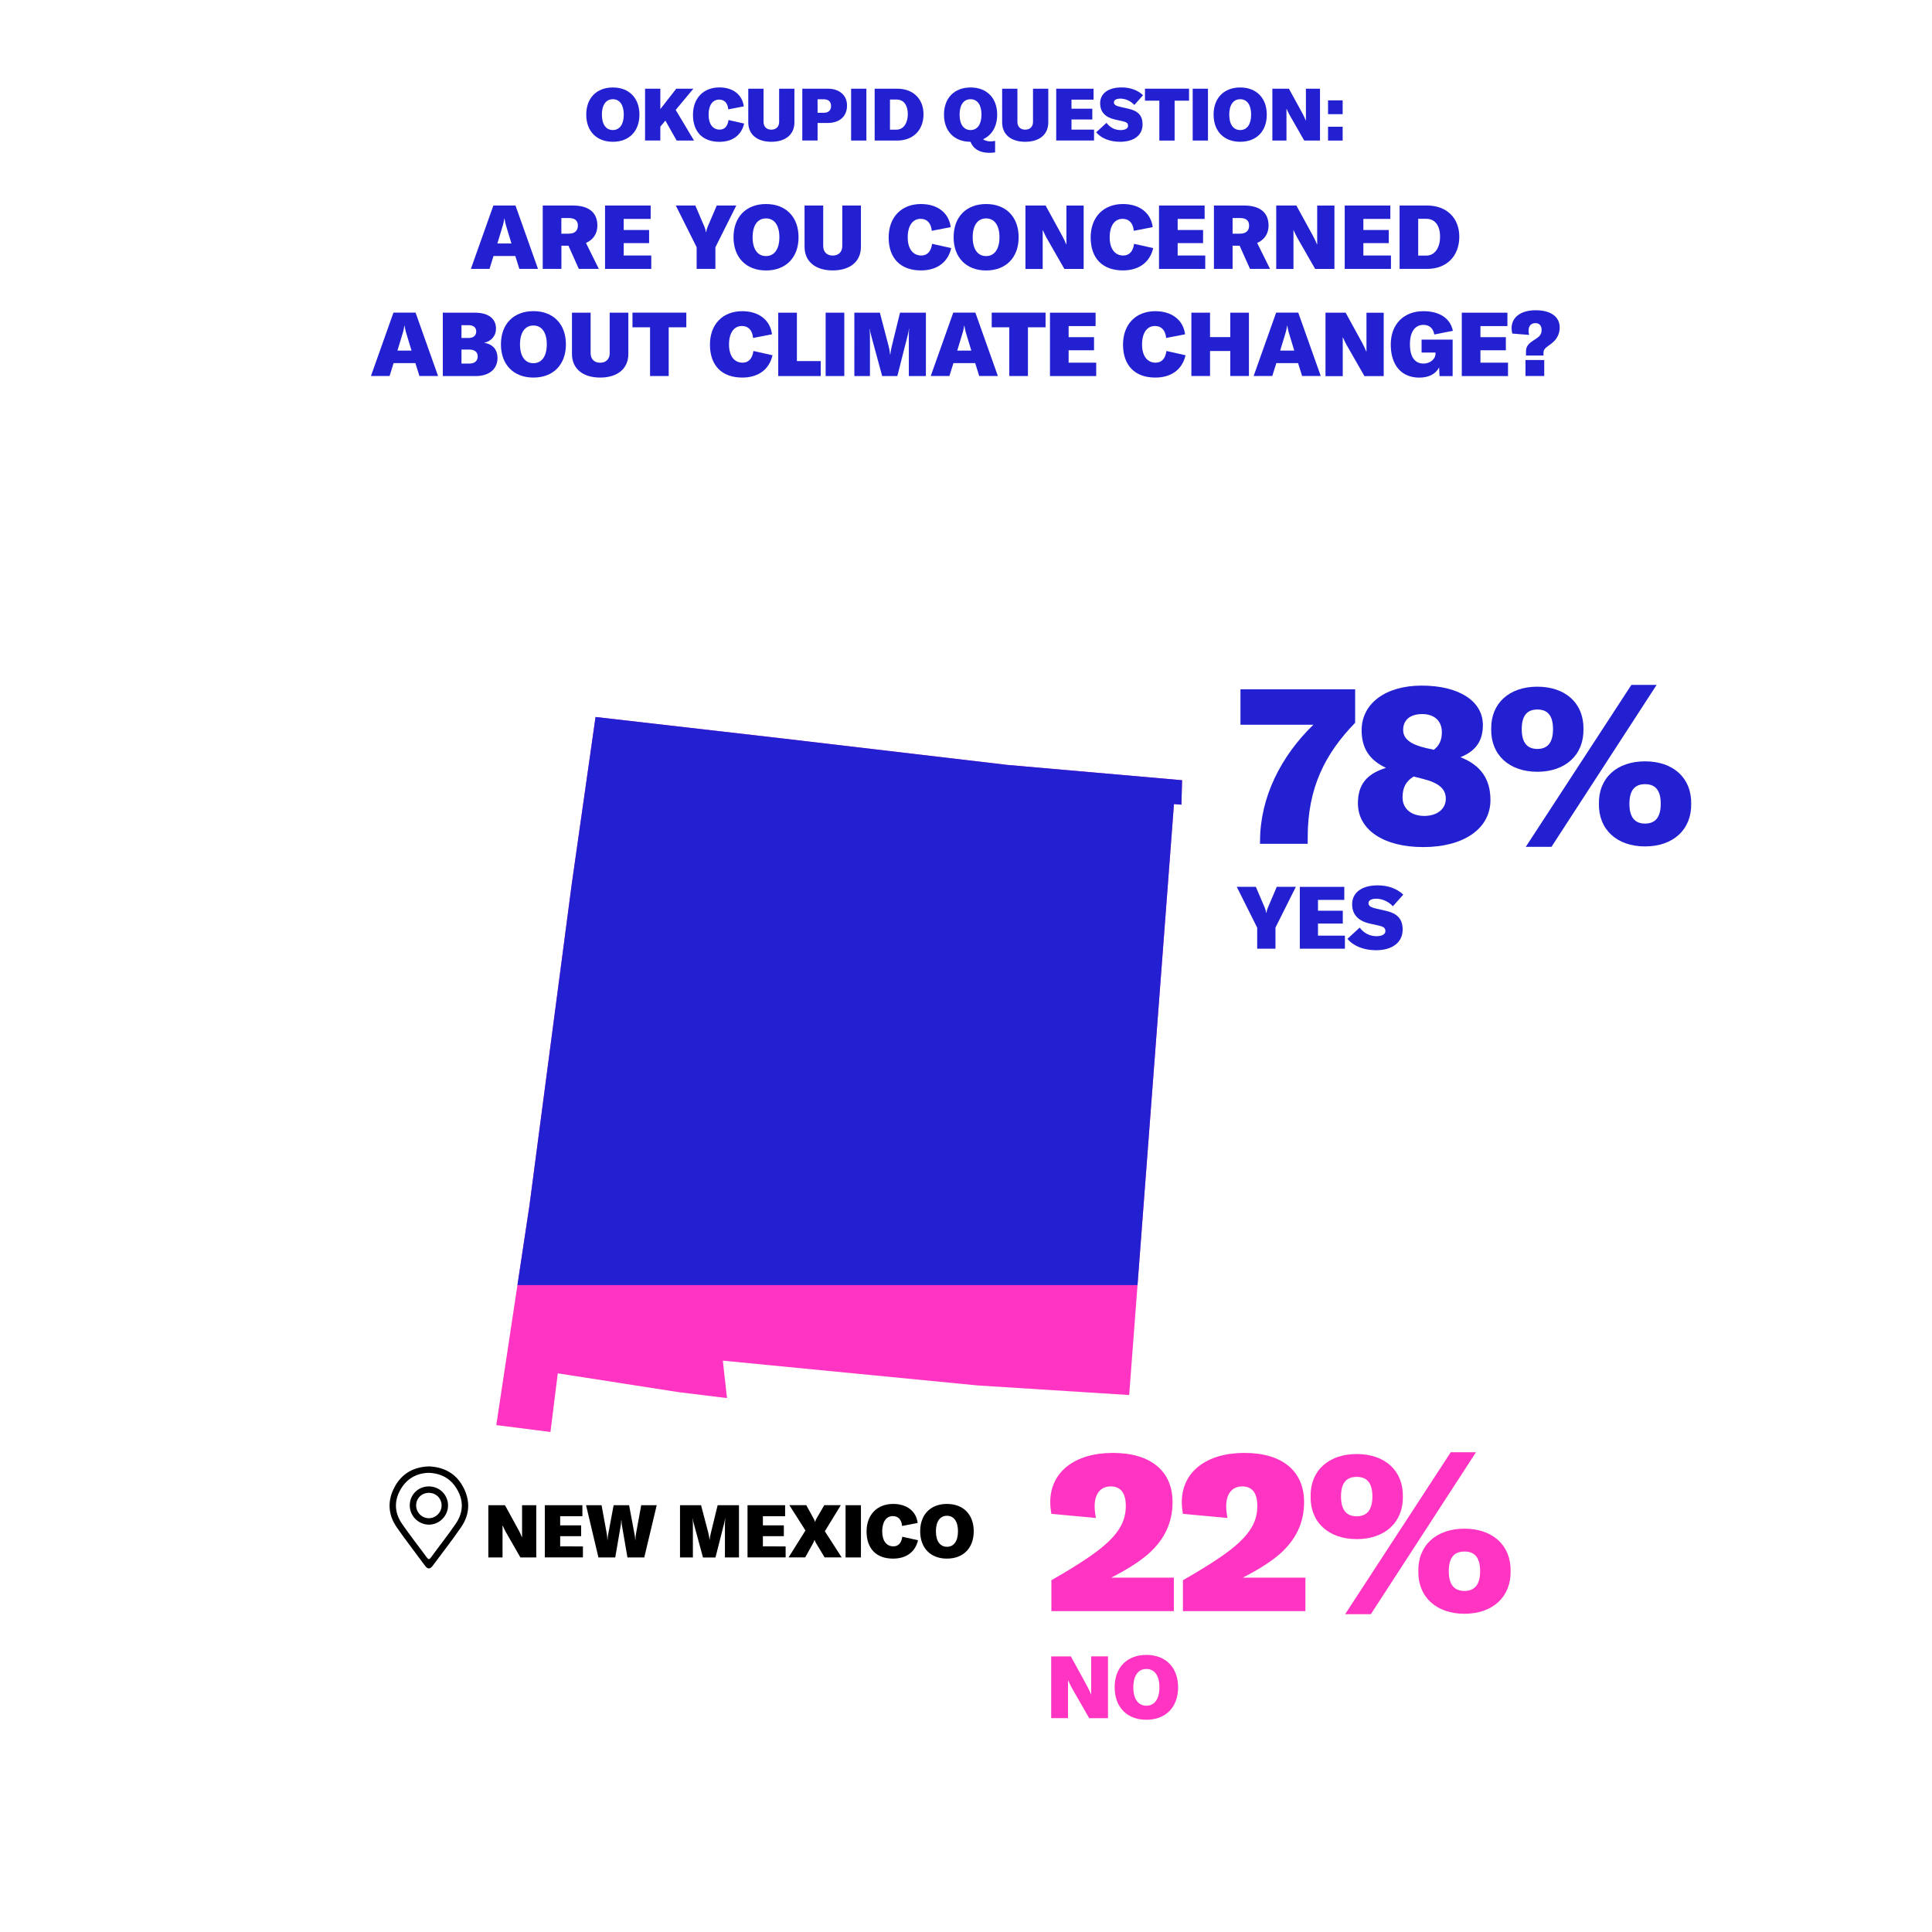 <?xml version="1.0" encoding="utf-8"?>
<!-- Generator: Adobe Illustrator 24.2.1, SVG Export Plug-In . SVG Version: 6.00 Build 0)  -->
<svg version="1.0" id="Layer_1" xmlns="http://www.w3.org/2000/svg" xmlns:xlink="http://www.w3.org/1999/xlink" x="0px" y="0px"
	 viewBox="0 0 411.25 411.25" style="enable-background:new 0 0 411.25 411.25;" xml:space="preserve">
<style type="text/css">
	.st0{fill:#2220D1;}
	.st1{fill:#FF34C2;}
	.st2{clip-path:url(#SVGID_2_);fill:#FF34C2;}
	.st3{clip-path:url(#SVGID_2_);fill:#2220D1;}
	.st4{clip-path:url(#SVGID_4_);fill:#FF34C2;}
	.st5{clip-path:url(#SVGID_4_);fill:#2220D1;}
	.st6{clip-path:url(#SVGID_6_);fill:#FF34C2;}
	.st7{clip-path:url(#SVGID_6_);fill:#2220D1;}
	.st8{clip-path:url(#SVGID_8_);fill:#FF34C2;}
	.st9{clip-path:url(#SVGID_8_);fill:#2220D1;}
</style>
<g>
	<g>
		<path class="st0" d="M109.69,54.49h-4.64l-0.85,2.75h-3.97l4.79-13.49h4.71l4.79,13.49h-3.97L109.69,54.49z M108.87,51.83
			l-0.89-2.93c-0.23-0.74-0.44-1.37-0.59-2.39h-0.04c-0.15,1.03-0.36,1.65-0.59,2.39l-0.89,2.93H108.87z"/>
		<path class="st0" d="M121,52.3h-1.5v4.94h-3.97V43.75h6.44c3.36,0,5.19,1.5,5.19,4.26c0,1.73-0.91,3.06-2.43,3.7l2.74,5.53h-4.26
			L121,52.3z M119.49,49.74h1.58c1.25,0,1.94-0.61,1.94-1.73c0-1.06-0.65-1.6-1.94-1.6h-1.58V49.74z"/>
		<path class="st0" d="M138.63,54.39v2.85h-9.84V43.75h9.71v2.85h-5.74v2.36h5.41v2.79h-5.41v2.64H138.63z"/>
		<path class="st0" d="M148.3,52.64l-4.45-8.89h4.16l1.96,4.58c0.13,0.32,0.25,0.7,0.3,1.1h0.04c0.06-0.4,0.17-0.78,0.3-1.1
			l1.96-4.58h4.16l-4.45,8.89v4.6h-3.99V52.64z"/>
		<path class="st0" d="M156.14,50.5c0-4.33,2.7-7.07,6.92-7.07s6.92,2.74,6.92,7.07c0,4.33-2.7,7.07-6.92,7.07
			S156.14,54.83,156.14,50.5z M165.9,50.5c0-2.53-1.06-4.01-2.85-4.01s-2.85,1.48-2.85,4.01c0,2.53,1.06,4.01,2.85,4.01
			S165.9,53.02,165.9,50.5z"/>
		<path class="st0" d="M175.23,43.75v8.62c0,1.25,0.78,2.03,2.03,2.03s2.03-0.78,2.03-2.03v-8.62h3.97v8.78c0,3.12-2.28,5.03-6,5.03
			c-3.72,0-6-1.92-6-5.03v-8.78H175.23z"/>
		<path class="st0" d="M189.16,50.55c0-4.33,2.72-7.12,6.88-7.12c3.52,0,5.95,1.88,6.33,4.92l-4.03,0.78
			c-0.15-1.65-1.01-2.55-2.37-2.55c-1.71,0-2.75,1.48-2.75,3.95c0,2.41,1.1,3.86,2.89,3.86c1.27,0,2.09-0.87,2.3-2.49l4.07,0.91
			c-0.7,3.04-3.04,4.75-6.44,4.75C191.69,57.56,189.16,54.98,189.16,50.55z"/>
		<path class="st0" d="M202.99,50.5c0-4.33,2.7-7.07,6.92-7.07s6.92,2.74,6.92,7.07c0,4.33-2.7,7.07-6.92,7.07
			S202.99,54.83,202.99,50.5z M212.75,50.5c0-2.53-1.06-4.01-2.85-4.01s-2.85,1.48-2.85,4.01c0,2.53,1.06,4.01,2.85,4.01
			S212.75,53.02,212.75,50.5z"/>
		<path class="st0" d="M218.28,43.75h4.29l3.57,6.52c0.27,0.51,0.65,1.29,0.82,1.75H227v-1.69v-6.57h3.67v13.49h-4.1l-3.8-6.63
			c-0.29-0.57-0.61-1.18-0.78-1.61h-0.04v1.79v6.46h-3.67V43.75z"/>
		<path class="st0" d="M232.16,50.55c0-4.33,2.72-7.12,6.88-7.12c3.51,0,5.95,1.88,6.33,4.92l-4.03,0.78
			c-0.15-1.65-1.01-2.55-2.38-2.55c-1.71,0-2.75,1.48-2.75,3.95c0,2.41,1.1,3.86,2.89,3.86c1.27,0,2.09-0.87,2.3-2.49l4.07,0.91
			c-0.7,3.04-3.04,4.75-6.44,4.75C234.69,57.56,232.16,54.98,232.16,50.55z"/>
		<path class="st0" d="M256.55,54.39v2.85h-9.84V43.75h9.71v2.85h-5.74v2.36h5.41v2.79h-5.41v2.64H256.55z"/>
		<path class="st0" d="M263.87,52.3h-1.5v4.94h-3.97V43.75h6.44c3.36,0,5.19,1.5,5.19,4.26c0,1.73-0.91,3.06-2.43,3.7l2.74,5.53
			h-4.26L263.87,52.3z M262.37,49.74h1.58c1.25,0,1.94-0.61,1.94-1.73c0-1.06-0.65-1.6-1.94-1.6h-1.58V49.74z"/>
		<path class="st0" d="M271.66,43.75h4.29l3.57,6.52c0.27,0.51,0.65,1.29,0.82,1.75h0.04v-1.69v-6.57h3.67v13.49h-4.1l-3.8-6.63
			c-0.29-0.57-0.61-1.18-0.78-1.61h-0.04v1.79v6.46h-3.67V43.75z"/>
		<path class="st0" d="M296.08,54.39v2.85h-9.84V43.75h9.71v2.85h-5.74v2.36h5.41v2.79h-5.41v2.64H296.08z"/>
		<path class="st0" d="M297.92,43.75h5.89c4.14,0,6.82,2.68,6.82,6.63c0,4.12-2.68,6.86-6.86,6.86h-5.85V43.75z M303.58,54.41
			c1.96,0,2.96-1.86,2.96-4.03c0-2.13-0.91-3.8-2.93-3.8h-1.73v7.83H303.58z"/>
		<path class="st0" d="M88.42,77.29h-4.64l-0.85,2.75h-3.97l4.79-13.49h4.71l4.79,13.49h-3.97L88.42,77.29z M87.6,74.63l-0.89-2.93
			c-0.23-0.74-0.44-1.37-0.59-2.39h-0.04c-0.15,1.03-0.36,1.65-0.59,2.39l-0.89,2.93H87.6z"/>
		<path class="st0" d="M105.9,76.21c0,2.34-1.77,3.84-4.65,3.84h-6.99V66.56h6.84c2.81,0,4.48,1.23,4.48,3.4
			c0,1.5-0.93,2.62-2.53,3.02C104.88,73.24,105.9,74.42,105.9,76.21z M98.23,69.22v2.72h1.54c0.95,0,1.6-0.48,1.6-1.39
			c0-0.87-0.65-1.33-1.6-1.33H98.23z M101.69,75.87c0-0.93-0.68-1.46-1.75-1.46h-1.71v2.98h1.71
			C101.04,77.39,101.69,76.8,101.69,75.87z"/>
		<path class="st0" d="M106.63,73.3c0-4.33,2.7-7.07,6.92-7.07c4.22,0,6.91,2.74,6.91,7.07c0,4.33-2.7,7.07-6.91,7.07
			C109.33,80.37,106.63,77.63,106.63,73.3z M116.39,73.3c0-2.53-1.06-4.01-2.85-4.01c-1.79,0-2.85,1.48-2.85,4.01
			c0,2.53,1.06,4.01,2.85,4.01C115.33,77.31,116.39,75.83,116.39,73.3z"/>
		<path class="st0" d="M125.72,66.56v8.62c0,1.25,0.78,2.03,2.03,2.03s2.03-0.78,2.03-2.03v-8.62h3.97v8.78c0,3.12-2.28,5.03-6,5.03
			s-6-1.92-6-5.03v-8.78H125.72z"/>
		<path class="st0" d="M146.08,69.67h-3.74v10.37h-3.97V69.67h-3.74v-3.12h11.46V69.67z"/>
		<path class="st0" d="M151.12,73.36c0-4.33,2.72-7.12,6.88-7.12c3.52,0,5.95,1.88,6.33,4.92l-4.03,0.78
			c-0.15-1.65-1.01-2.55-2.37-2.55c-1.71,0-2.75,1.48-2.75,3.95c0,2.41,1.1,3.86,2.89,3.86c1.27,0,2.09-0.87,2.3-2.49l4.07,0.91
			c-0.7,3.04-3.04,4.75-6.44,4.75C153.64,80.37,151.12,77.78,151.12,73.36z"/>
		<path class="st0" d="M165.66,66.56h3.97v10.3h5.07v3.19h-9.04V66.56z"/>
		<path class="st0" d="M175.75,80.04V66.56h3.97v13.49H175.75z"/>
		<path class="st0" d="M181.86,66.56h5.43l1.86,7.09c0.17,0.65,0.29,1.37,0.32,1.84h0.04c0.04-0.47,0.17-1.22,0.34-1.88l1.73-7.05
			h5.51v13.49h-3.63v-8.51c0-0.49,0.02-1.03,0.06-1.58h-0.04c-0.04,0.44-0.13,0.89-0.21,1.2l-2.26,8.89h-3.23l-2.41-8.89
			c-0.09-0.32-0.19-0.76-0.23-1.16h-0.04c0.04,0.47,0.08,1.01,0.08,1.54v8.51h-3.32V66.56z"/>
		<path class="st0" d="M207.58,77.29h-4.63l-0.86,2.75h-3.97l4.79-13.49h4.71l4.79,13.49h-3.97L207.58,77.29z M206.76,74.63
			l-0.89-2.93c-0.23-0.74-0.44-1.37-0.59-2.39h-0.04c-0.15,1.03-0.36,1.65-0.59,2.39l-0.89,2.93H206.76z"/>
		<path class="st0" d="M222.55,69.67h-3.74v10.37h-3.97V69.67h-3.74v-3.12h11.46V69.67z"/>
		<path class="st0" d="M233.34,77.2v2.85h-9.84V66.56h9.71v2.85h-5.74v2.36h5.41v2.79h-5.41v2.64H233.34z"/>
		<path class="st0" d="M239.05,73.36c0-4.33,2.72-7.12,6.88-7.12c3.51,0,5.95,1.88,6.33,4.92l-4.03,0.78
			c-0.15-1.65-1.01-2.55-2.38-2.55c-1.71,0-2.75,1.48-2.75,3.95c0,2.41,1.1,3.86,2.89,3.86c1.27,0,2.09-0.87,2.3-2.49l4.07,0.91
			c-0.7,3.04-3.04,4.75-6.44,4.75C241.57,80.37,239.05,77.78,239.05,73.36z"/>
		<path class="st0" d="M265.85,80.04h-3.97v-5.32h-4.31v5.32h-3.97V66.56h3.97v5.19h4.31v-5.19h3.97V80.04z"/>
		<path class="st0" d="M276.31,77.29h-4.63l-0.86,2.75h-3.97l4.79-13.49h4.71l4.79,13.49h-3.97L276.31,77.29z M275.5,74.63
			l-0.89-2.93c-0.23-0.74-0.44-1.37-0.59-2.39h-0.04c-0.15,1.03-0.36,1.65-0.59,2.39l-0.89,2.93H275.5z"/>
		<path class="st0" d="M282.15,66.56h4.29l3.57,6.52c0.27,0.51,0.65,1.29,0.82,1.75h0.04v-1.69v-6.57h3.67v13.49h-4.1l-3.8-6.63
			c-0.29-0.57-0.61-1.18-0.78-1.61h-0.04v1.79v6.46h-3.67V66.56z"/>
		<path class="st0" d="M296.04,73.34c0-4.31,2.74-7.1,6.95-7.1c3.44,0,5.74,1.52,6.27,4.18l-3.95,0.78
			c-0.25-1.35-1.08-2.05-2.32-2.05c-1.8,0-2.87,1.5-2.87,4.12c0,2.7,1.03,4.12,2.91,4.12c1.35,0,2.53-0.95,2.53-2.05v-0.3h-2.96
			v-2.75h6.61v7.77h-2.79l-0.09-1.86c-0.72,1.42-2.2,2.18-4.24,2.18C298.32,80.37,296.04,77.73,296.04,73.34z"/>
		<path class="st0" d="M321,77.2v2.85h-9.84V66.56h9.71v2.85h-5.74v2.36h5.41v2.79h-5.41v2.64H321z"/>
		<path class="st0" d="M324.83,74.71c0-0.8,0.42-1.46,1.29-2.05l0.99-0.66c0.76-0.51,1.04-1.01,1.04-1.8c0-0.87-0.49-1.42-1.29-1.42
			c-0.95,0-1.48,0.57-1.48,1.6c0,0.36,0.04,0.7,0.11,0.91L321.91,71c-0.09-0.4-0.15-0.76-0.15-1.14c0-2.34,1.98-3.82,5.11-3.82
			c3.23,0,5.13,1.37,5.13,3.67c0,1.39-0.61,2.56-1.79,3.44l-0.82,0.61c-0.65,0.48-0.84,0.8-0.84,1.37v0.55h-3.72V74.71z
			 M324.72,76.64h3.99v3.4h-3.99V76.64z"/>
	</g>
	<g>
		<path class="st0" d="M124.79,24.4c0-3.54,2.21-5.78,5.66-5.78s5.66,2.24,5.66,5.78c0,3.55-2.21,5.78-5.66,5.78
			S124.79,27.94,124.79,24.4z M132.78,24.4c0-2.07-0.87-3.28-2.33-3.28s-2.33,1.21-2.33,3.28c0,2.07,0.87,3.28,2.33,3.28
			S132.78,26.46,132.78,24.4z"/>
		<path class="st0" d="M141.63,25.67l-1.07,1.29v2.95h-3.25V18.88h3.25v4.34l3.39-4.34h3.64l-3.76,4.52l3.9,6.52h-3.69L141.63,25.67
			z"/>
		<path class="st0" d="M147.51,24.44c0-3.54,2.22-5.83,5.63-5.83c2.88,0,4.87,1.54,5.18,4.03l-3.3,0.64
			c-0.12-1.35-0.82-2.08-1.94-2.08c-1.4,0-2.25,1.21-2.25,3.23c0,1.97,0.9,3.16,2.36,3.16c1.04,0,1.71-0.71,1.88-2.04l3.33,0.75
			c-0.58,2.49-2.49,3.89-5.27,3.89C149.58,30.18,147.51,28.07,147.51,24.44z"/>
		<path class="st0" d="M162.53,18.88v7.06c0,1.03,0.64,1.66,1.66,1.66s1.66-0.64,1.66-1.66v-7.06h3.25v7.18
			c0,2.55-1.87,4.12-4.91,4.12s-4.91-1.57-4.91-4.12v-7.18H162.53z"/>
		<path class="st0" d="M180.3,22.45c0,2.32-1.57,3.73-4.17,3.73h-2.1v3.73h-3.25V18.88h5.43C178.69,18.88,180.3,20.29,180.3,22.45z
			 M176.9,22.58c0-0.95-0.54-1.45-1.59-1.45h-1.28v2.88h1.28C176.34,24.01,176.9,23.51,176.9,22.58z"/>
		<path class="st0" d="M181.17,29.92V18.88h3.25v11.04H181.17z"/>
		<path class="st0" d="M186.18,18.88H191c3.39,0,5.58,2.19,5.58,5.43c0,3.37-2.19,5.61-5.61,5.61h-4.79V18.88z M190.81,27.6
			c1.6,0,2.43-1.52,2.43-3.3c0-1.74-0.75-3.11-2.39-3.11h-1.41v6.41H190.81z"/>
		<path class="st0" d="M210.9,30.1c0.36,0,0.61-0.05,0.92-0.12v2.46c-0.47,0.06-0.76,0.09-1.24,0.09c-2.1,0-3.42-0.87-4-2.35
			c-3.44,0-5.64-2.24-5.64-5.78c0-3.54,2.21-5.78,5.66-5.78s5.66,2.24,5.66,5.78c0,2.52-1.12,4.37-3,5.24
			C209.78,30.04,210.48,30.1,210.9,30.1z M206.59,27.68c1.46,0,2.33-1.21,2.33-3.28c0-2.07-0.87-3.28-2.33-3.28
			s-2.33,1.21-2.33,3.28C204.26,26.46,205.13,27.68,206.59,27.68z"/>
		<path class="st0" d="M216.57,18.88v7.06c0,1.03,0.64,1.66,1.66,1.66s1.66-0.64,1.66-1.66v-7.06h3.25v7.18
			c0,2.55-1.87,4.12-4.91,4.12s-4.91-1.57-4.91-4.12v-7.18H216.57z"/>
		<path class="st0" d="M232.88,27.58v2.33h-8.05V18.88h7.95v2.33h-4.7v1.93h4.43v2.29h-4.43v2.16H232.88z"/>
		<path class="st0" d="M233.34,28.16l2.19-2.01c0.76,1.01,1.8,1.54,3,1.54c0.98,0,1.59-0.34,1.59-0.92c0-0.56-0.31-0.79-1.34-1.01
			l-1.4-0.31c-2.13-0.47-3.2-1.63-3.2-3.47c0-2.1,1.74-3.37,4.56-3.37c1.85,0,3.47,0.58,4.57,1.66l-1.85,2.07
			c-0.76-0.84-1.91-1.35-2.97-1.35c-0.86,0-1.38,0.3-1.38,0.78c0,0.51,0.36,0.76,1.49,1.01l1.59,0.36c2.1,0.47,3.02,1.49,3.02,3.34
			c0,2.3-1.82,3.7-4.79,3.7C236.27,30.18,234.4,29.45,233.34,28.16z"/>
		<path class="st0" d="M253.09,21.43h-3.06v8.49h-3.25v-8.49h-3.06v-2.55h9.38V21.43z"/>
		<path class="st0" d="M253.88,29.92V18.88h3.25v11.04H253.88z"/>
		<path class="st0" d="M258.33,24.4c0-3.54,2.21-5.78,5.66-5.78s5.66,2.24,5.66,5.78c0,3.55-2.21,5.78-5.66,5.78
			S258.33,27.94,258.33,24.4z M266.32,24.4c0-2.07-0.87-3.28-2.33-3.28s-2.33,1.21-2.33,3.28c0,2.07,0.87,3.28,2.33,3.28
			S266.32,26.46,266.32,24.4z"/>
		<path class="st0" d="M270.85,18.88h3.51l2.92,5.33c0.22,0.42,0.53,1.06,0.67,1.43h0.03v-1.38v-5.38h3v11.04h-3.36l-3.11-5.43
			c-0.23-0.47-0.5-0.96-0.64-1.32h-0.03v1.46v5.29h-3V18.88z"/>
		<path class="st0" d="M285.8,24.3h-3.11v-2.94h3.11V24.3z M285.8,29.92h-3.11v-2.94h3.11V29.92z"/>
	</g>
</g>
<g>
	<g>
		<g>
			<path class="st1" d="M223.8,336.37c6.07-3.47,9.91-6.07,12.04-8.11c2.64-2.5,3.8-4.82,3.8-7.69c0-2.73-1.07-4.17-3.2-4.17
				c-2.18,0-3.43,1.58-3.43,4.22c0,0.74,0.09,1.58,0.28,2.5l-9.5-0.88c-0.14-0.83-0.23-1.76-0.23-2.5c0-6.39,5.19-10.47,13.34-10.47
				c8.01,0,12.69,3.84,12.69,10.47c0,4.31-1.67,7.88-5,10.89c-1.9,1.71-4.77,3.52-8.06,5.19h13.34v7.13H223.8V336.37z"/>
			<path class="st1" d="M251.8,336.37c6.07-3.47,9.91-6.07,12.04-8.11c2.64-2.5,3.8-4.82,3.8-7.69c0-2.73-1.07-4.17-3.2-4.17
				c-2.18,0-3.43,1.58-3.43,4.22c0,0.74,0.09,1.58,0.28,2.5l-9.5-0.88c-0.14-0.83-0.23-1.76-0.23-2.5c0-6.39,5.19-10.47,13.34-10.47
				c8.01,0,12.69,3.84,12.69,10.47c0,4.31-1.67,7.88-5,10.89c-1.9,1.71-4.77,3.52-8.06,5.19h13.34v7.13H251.8V336.37z"/>
			<path class="st1" d="M278.98,318.54c-0.09-5.51,3.84-9.03,9.82-9.03s9.91,3.52,9.82,9.03c0.09,5.51-3.84,9.08-9.82,9.08
				S278.88,324.05,278.98,318.54z M292.13,318.54c0-3.1-1.34-4.17-3.34-4.17s-3.34,1.07-3.34,4.17c0,3.1,1.34,4.22,3.34,4.22
				S292.13,321.64,292.13,318.54z M308.81,309.13h5.37l-22.38,34.47h-5.47L308.81,309.13z M301.91,334.43
				c-0.09-5.51,3.84-9.03,9.82-9.03c5.98,0,9.91,3.52,9.82,9.03c0.09,5.51-3.84,9.08-9.82,9.08
				C305.75,343.51,301.81,339.94,301.91,334.43z M315.06,334.43c0-3.1-1.34-4.17-3.33-4.17c-1.99,0-3.34,1.07-3.34,4.17
				c0,3.1,1.34,4.22,3.34,4.22C313.72,338.64,315.06,337.53,315.06,334.43z"/>
		</g>
		<g>
			<g>
				<path class="st1" d="M223.76,352.59h4.19l3.48,6.36c0.26,0.5,0.63,1.26,0.8,1.71h0.04V359v-6.42h3.58v13.16h-4l-3.71-6.47
					c-0.28-0.56-0.59-1.15-0.76-1.58h-0.04v1.74v6.3h-3.58V352.59z"/>
				<path class="st1" d="M237.27,359.17c0-4.23,2.63-6.9,6.75-6.9s6.75,2.67,6.75,6.9c0,4.23-2.63,6.9-6.75,6.9
					S237.27,363.4,237.27,359.17z M246.8,359.17c0-2.47-1.04-3.91-2.78-3.91s-2.78,1.45-2.78,3.91c0,2.46,1.04,3.91,2.78,3.91
					S246.8,361.64,246.8,359.17z"/>
			</g>
		</g>
	</g>
	<g>
		<g>
			<path class="st0" d="M268.22,179.01c0-9.22,4.4-18.02,11.35-24.74h-15.52v-7.55h24.41v7.13c-6.35,6.53-10.1,13.8-10.1,24.37v1.39
				h-10.15V179.01z"/>
			<path class="st0" d="M317.26,170.3c0,6.07-5.65,10.01-14.31,10.01c-8.39,0-13.9-3.66-13.9-9.31c0-3.89,1.76-6.25,5.98-7.55
				c-3.57-1.67-5.19-4.22-5.19-8.01c0-5.7,5.1-9.5,12.79-9.5c7.92,0,13.02,3.29,13.02,8.38c0,3.34-1.44,5.51-4.77,6.86
				C315.22,162.89,317.26,165.85,317.26,170.3z M307.76,170.02c0-2.08-1.48-3.38-4.86-4.22l-1.99-0.51
				c-1.67,1.02-2.36,2.41-2.36,4.45c0,2.41,1.85,3.94,4.63,3.94C305.91,173.68,307.76,172.2,307.76,170.02z M298.68,155.38
				c0,1.85,1.48,3.06,4.86,3.85l1.67,0.37c1.16-0.88,1.71-2.08,1.71-3.75c0-2.36-1.58-3.85-4.17-3.85
				C300.16,152,298.68,153.25,298.68,155.38z"/>
			<path class="st0" d="M317.42,155.2c-0.09-5.51,3.85-9.03,9.82-9.03s9.91,3.52,9.82,9.03c0.09,5.51-3.85,9.08-9.82,9.08
				S317.33,160.71,317.42,155.2z M330.58,155.2c0-3.1-1.34-4.17-3.33-4.17s-3.33,1.07-3.33,4.17s1.34,4.22,3.33,4.22
				S330.58,158.3,330.58,155.2z M347.26,145.79h5.37l-22.38,34.47h-5.47L347.26,145.79z M340.35,171.09
				c-0.09-5.51,3.84-9.03,9.82-9.03c5.98,0,9.91,3.52,9.82,9.03c0.09,5.51-3.84,9.08-9.82,9.08
				C344.2,180.17,340.26,176.6,340.35,171.09z M353.51,171.09c0-3.1-1.34-4.17-3.34-4.17c-1.99,0-3.33,1.07-3.33,4.17
				s1.34,4.22,3.33,4.22C352.17,175.3,353.51,174.19,353.51,171.09z"/>
		</g>
		<g>
			<path class="st0" d="M267.6,197.45l-4.34-8.68h4.06l1.91,4.47c0.13,0.31,0.24,0.69,0.3,1.08h0.04c0.05-0.39,0.17-0.76,0.3-1.08
				l1.91-4.47h4.06l-4.34,8.68v4.49h-3.89V197.45z"/>
			<path class="st0" d="M286.28,199.16v2.78h-9.6v-13.16h9.47v2.78h-5.6v2.3h5.28v2.73h-5.28v2.58H286.28z"/>
			<path class="st0" d="M286.82,199.84l2.61-2.39c0.91,1.21,2.15,1.83,3.58,1.83c1.17,0,1.89-0.41,1.89-1.09
				c0-0.67-0.37-0.95-1.59-1.21l-1.67-0.37c-2.54-0.56-3.82-1.95-3.82-4.13c0-2.5,2.08-4.02,5.43-4.02c2.21,0,4.13,0.69,5.45,1.98
				l-2.21,2.47c-0.91-1-2.28-1.61-3.54-1.61c-1.02,0-1.65,0.35-1.65,0.93c0,0.61,0.43,0.91,1.78,1.21l1.89,0.43
				c2.5,0.56,3.6,1.78,3.6,3.99c0,2.74-2.17,4.41-5.71,4.41C290.3,202.25,288.08,201.38,286.82,199.84z"/>
		</g>
	</g>
	<g>
		<g>
			<defs>
				<polygon id="SVGID_3_" points="105.64,303.35 112.69,256.68 121.71,188.13 126.77,152.62 166.29,157.16 214.42,162.82 
					251.62,166.08 251.48,171.28 249.89,171.16 240.36,296.95 208.13,294.91 153.86,289.63 154.75,297.6 144.54,296.35 
					118.73,292.33 117.17,304.81 				"/>
			</defs>
			<clipPath id="SVGID_2_">
				<use xlink:href="#SVGID_3_"  style="overflow:visible;"/>
			</clipPath>
			<rect x="64.3" y="152.62" class="st2" width="228.3" height="155"/>
			<rect x="64.3" y="152.42" class="st3" width="228.3" height="121.12"/>
		</g>
		<g>
			<g>
				<path d="M103.95,320.4h3.54l2.94,5.37c0.22,0.42,0.53,1.06,0.67,1.44h0.03v-1.39v-5.42h3.02v11.12h-3.38l-3.13-5.46
					c-0.23-0.47-0.5-0.97-0.64-1.33h-0.03v1.47v5.32h-3.02V320.4z"/>
				<path d="M124.08,329.16v2.35h-8.11V320.4h8v2.35h-4.73v1.94h4.46v2.3h-4.46v2.18H124.08z"/>
				<path d="M124.75,320.4h3.3l1.14,6.25c0.06,0.38,0.08,0.74,0.09,1.1h0.05c0.02-0.36,0.05-0.72,0.12-1.1l1.17-6.25h3.29l1.17,6.25
					c0.08,0.38,0.11,0.74,0.13,1.1h0.05c0.02-0.36,0.03-0.72,0.09-1.1l1.14-6.25h3.3l-2.65,11.12h-3.58l-1.19-6.92
					c-0.05-0.3-0.06-0.61-0.08-0.97h-0.06c-0.02,0.36-0.03,0.67-0.08,0.97l-1.19,6.92h-3.58L124.75,320.4z"/>
				<path d="M144.75,320.4h4.48l1.53,5.84c0.14,0.53,0.24,1.13,0.27,1.52h0.03c0.03-0.39,0.14-1,0.28-1.55l1.42-5.81h4.54v11.12
					h-2.99v-7.01c0-0.41,0.02-0.85,0.05-1.3h-0.03c-0.03,0.36-0.11,0.74-0.17,0.99l-1.86,7.33h-2.66l-1.99-7.33
					c-0.08-0.27-0.16-0.63-0.19-0.96h-0.03c0.03,0.39,0.06,0.83,0.06,1.27v7.01h-2.74V320.4z"/>
				<path d="M167.23,329.16v2.35h-8.11V320.4h8v2.35h-4.73v1.94h4.46v2.3h-4.46v2.18H167.23z"/>
				<path d="M171.45,325.78l-3.43-5.39h3.6l1.55,2.82c0.11,0.2,0.25,0.45,0.31,0.74h0.03c0.06-0.28,0.19-0.53,0.31-0.74l1.64-2.82
					h3.52l-3.4,5.56l3.58,5.56h-3.63l-1.75-2.91c-0.16-0.25-0.3-0.5-0.38-0.8h-0.03c-0.08,0.3-0.22,0.53-0.34,0.77l-1.63,2.94h-3.54
					L171.45,325.78z"/>
				<path d="M179.99,331.51V320.4h3.27v11.12H179.99z"/>
				<path d="M184.46,326c0-3.57,2.24-5.87,5.67-5.87c2.9,0,4.9,1.55,5.21,4.05l-3.32,0.64c-0.12-1.36-0.83-2.1-1.96-2.1
					c-1.41,0-2.27,1.22-2.27,3.26c0,1.99,0.91,3.18,2.38,3.18c1.05,0,1.72-0.72,1.89-2.05l3.35,0.75c-0.58,2.5-2.5,3.91-5.31,3.91
					C186.54,331.78,184.46,329.65,184.46,326z"/>
				<path d="M195.87,325.95c0-3.57,2.22-5.82,5.7-5.82c3.48,0,5.7,2.25,5.7,5.82s-2.22,5.82-5.7,5.82
					C198.1,331.78,195.87,329.52,195.87,325.95z M203.92,325.95c0-2.08-0.88-3.3-2.35-3.3c-1.47,0-2.35,1.22-2.35,3.3
					s0.88,3.3,2.35,3.3C203.04,329.26,203.92,328.04,203.92,325.95z"/>
			</g>
			<g>
				<g>
					<path d="M98.6,316.54c-1.52-2.86-4.02-4.25-7.26-4.4c-3.24,0.1-5.79,1.48-7.34,4.37c-1.57,2.93-1.43,5.89,0.47,8.62
						c1.92,2.77,4.01,5.44,6.01,8.16c0.53,0.72,1.04,0.78,1.6,0.03c2.03-2.75,4.15-5.43,6.08-8.25
						C100.01,322.38,100.14,319.44,98.6,316.54z M97.02,324.33c-1.67,2.45-3.53,4.77-5.27,7.17c-0.41,0.56-0.59,0.45-0.94-0.03
						c-1.73-2.37-3.55-4.66-5.21-7.07c-1.52-2.2-1.78-4.6-0.51-7.03c1.29-2.47,3.37-3.75,6.09-3.86c2.91,0.08,5.01,1.38,6.32,3.89
						C98.75,319.79,98.5,322.17,97.02,324.33z"/>
					<path d="M91.3,316.4c-2.28-0.01-4.08,1.77-4.08,4.04c0,2.24,1.83,4.09,4.06,4.1c2.22,0.01,4.08-1.84,4.09-4.07
						C95.37,318.2,93.58,316.41,91.3,316.4z M91.26,323.17c-1.49-0.02-2.69-1.25-2.68-2.75c0.01-1.51,1.21-2.67,2.74-2.65
						c1.52,0.01,2.7,1.21,2.68,2.72C93.99,321.97,92.73,323.19,91.26,323.17z"/>
				</g>
			</g>
		</g>
	</g>
</g>
</svg>
